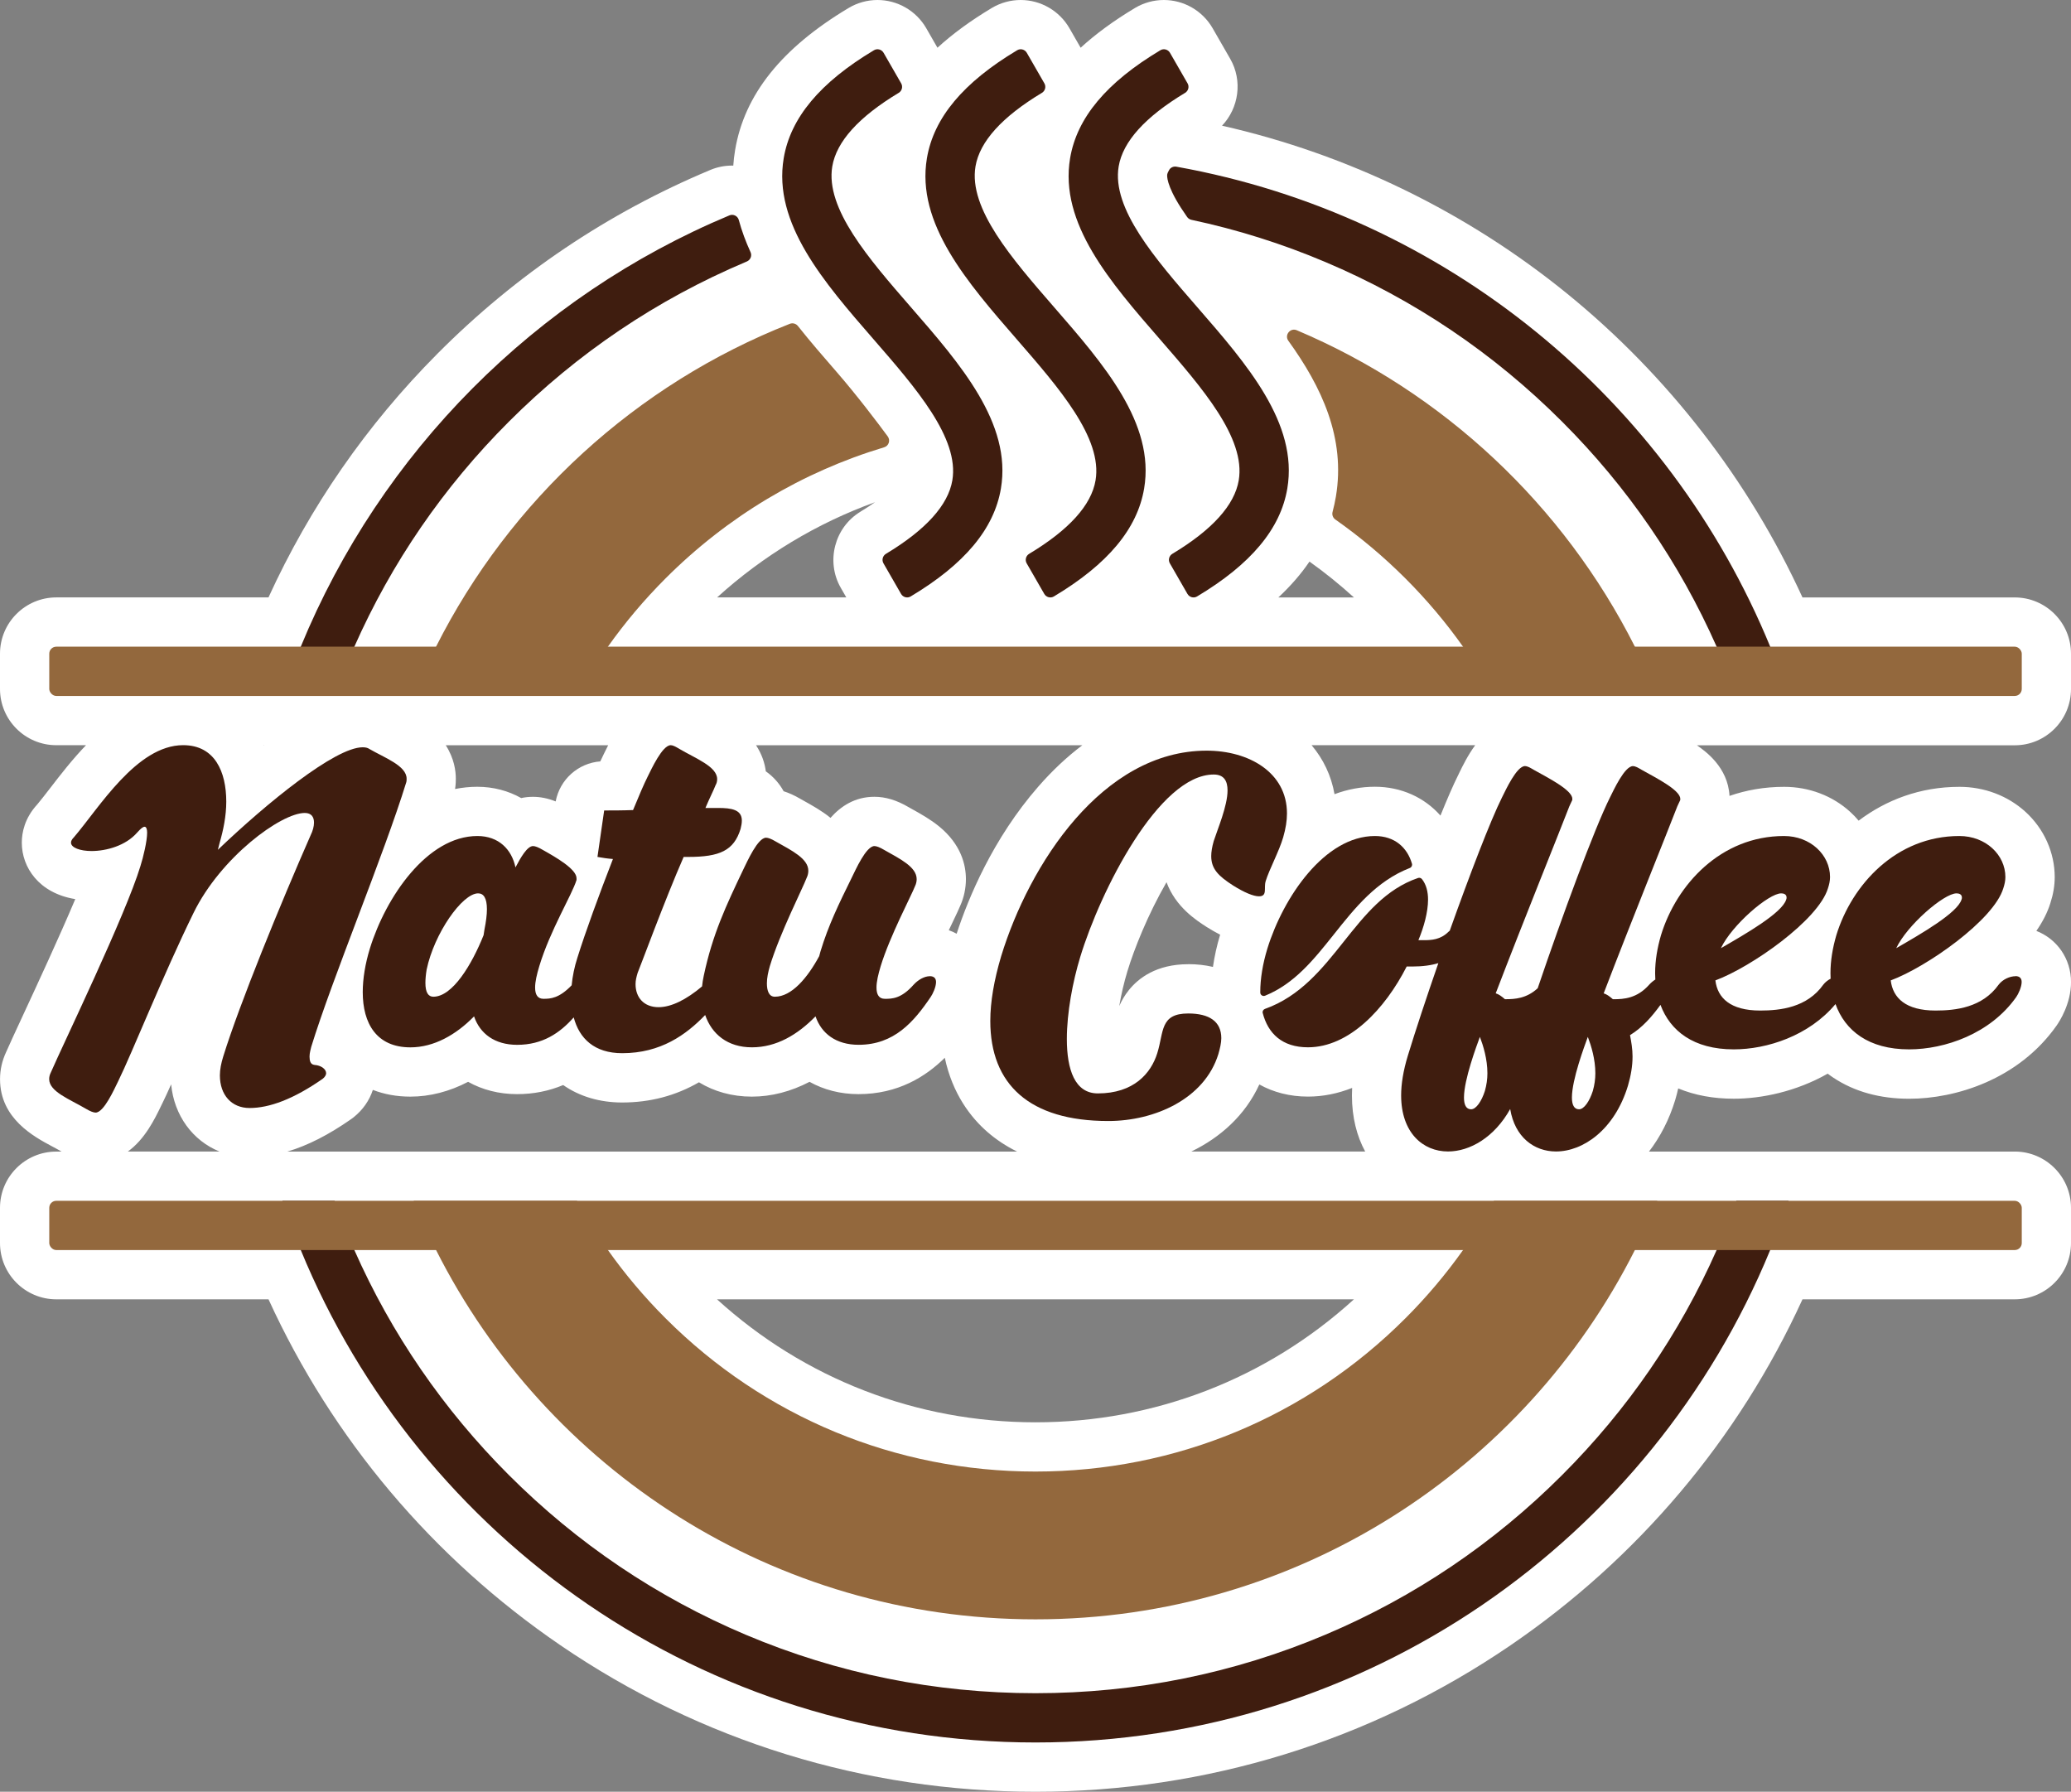<svg viewBox="0 0 713.36 617.11" xmlns="http://www.w3.org/2000/svg" id="Camada_2">
  <rect x="0" y="0" width="713.36" height="617.11" fill="#808080" stroke="none"/>
  <defs>
    <style>
      .cls-1 {
        fill: #fff;
      }

      .cls-2 {
        fill: #93683d;
      }

      .cls-3 {
        fill: #3f1d0f;
      }
    </style>
  </defs>
  <g data-name="Camada_1" id="Camada_1-2">
    <path d="M713.36,237.29v-12.15c0-10.68-8.69-19.37-19.37-19.37h-73.12c-18.51-40.37-46.32-76.34-80.94-104.53-34.69-28.24-75.6-48.12-119-57.95,5.76-6.06,7.17-15.47,2.82-23.03l-6.06-10.54c-3.45-6-9.88-9.72-16.8-9.72-3.49,0-6.93.95-9.93,2.74-7.25,4.34-13.49,8.9-18.73,13.7l-3.86-6.72c-3.45-6-9.88-9.72-16.8-9.72-3.49,0-6.93.95-9.93,2.74-7.25,4.34-13.49,8.9-18.73,13.7l-3.86-6.72c-3.45-6-9.89-9.72-16.8-9.72-3.49,0-6.93.95-9.93,2.74-23.1,13.82-35.9,29.83-39.11,48.94-.31,1.81-.51,3.6-.63,5.37-.14,0-.28-.02-.43-.02-2.57,0-5.09.5-7.47,1.5-35.3,14.76-66.93,36.06-94.02,63.31-24.39,24.53-43.91,52.72-58.18,83.92H19.38C8.69,205.77,0,214.46,0,225.14v12.15c0,10.68,8.69,19.37,19.38,19.37h10.25c-4.75,4.93-8.81,10.19-12.24,14.64-1.66,2.15-3.23,4.18-4.52,5.72-4.41,4.76-5.36,9.78-5.36,13.23,0,8.4,5.81,17.37,18.42,19.42-5.54,13.12-13.11,29.43-17.92,39.81-2.63,5.67-4.73,10.19-5.89,12.85-1.4,2.99-2.11,6.13-2.11,9.36,0,13.58,11.68,19.81,17.96,23.16,1.11.59,2.16,1.15,3.04,1.67.06.04.13.07.19.11h-1.81C8.69,396.62,0,405.31,0,415.99v12.14c0,10.68,8.69,19.38,19.38,19.38h73.11c22,48.09,56.59,89.13,100.57,119.16,48.32,33,104.9,50.44,163.62,50.44s115.3-17.44,163.62-50.44c43.98-30.04,78.56-71.07,100.57-119.16h73.12c10.68,0,19.37-8.69,19.37-19.38v-12.14c0-10.68-8.69-19.37-19.37-19.37h-125.99c3.87-5.03,6.96-11,9-17.68.02-.06.04-.13.06-.19.38-1.31.72-2.6,1-3.88,5.7,2.36,12.12,3.55,19.18,3.55,9.48,0,21.44-2.45,32.31-8.63.66.5,1.33.98,2.03,1.44,7.22,4.77,15.99,7.2,26.05,7.2,15.96,0,37.67-6.62,50.77-25.21.96-1.37,4.97-7.51,4.97-14.96,0-8.11-4.88-14.88-11.94-17.64,2.22-3.22,3.83-6.38,4.8-9.49,1.02-3.14,1.52-6.1,1.52-9.04,0-8.45-3.67-16.64-10.06-22.47-6.1-5.56-14.19-8.62-22.76-8.62-13.63,0-25.32,4.57-34.72,11.65-.89-1.07-1.87-2.08-2.91-3.03-6.1-5.56-14.19-8.62-22.76-8.62-6.76,0-13.04,1.12-18.81,3.12-.52-9.96-8.48-15.51-11.15-17.37-.03-.02-.06-.04-.09-.06h109.5c10.68,0,19.37-8.69,19.37-19.37ZM99.03,396.61c6.96-2.07,14.22-5.77,21.93-11.17.3-.21.59-.43.88-.66,3.16-2.53,5.42-5.8,6.59-9.4,3.89,1.51,8.22,2.32,12.92,2.32,6.74,0,13.5-1.76,19.89-5.1,4.88,2.74,10.62,4.24,16.86,4.24,5.63,0,10.94-1.05,15.89-3.13,5.63,3.94,12.6,6.01,20.29,6.01,9.61,0,18.38-2.29,26.48-6.96,5.22,3.19,11.44,4.94,18.2,4.94s13.5-1.76,19.89-5.1c4.88,2.74,10.62,4.24,16.86,4.24,13.68,0,23.24-6.11,29.73-12.52,2.67,12.57,9.06,20.65,14.63,25.51,3.06,2.67,6.49,4.93,10.26,6.79H99.03ZM153.55,256.67h45.2s0,0,.01,0h10.73c-.46.91-.89,1.77-1.27,2.55-.13.26-.24.48-.33.67-.35.7-.72,1.48-1.12,2.35-7.62.58-13.95,6.23-15.37,13.79-2.65-1.07-5.24-1.59-7.83-1.59-1.43,0-2.78.15-4.04.43-4.43-2.5-9.58-3.89-15.13-3.89-2.58,0-5.13.27-7.65.77.25-1.6.26-2.87.26-3.55,0-2.69-.57-7.03-3.47-11.53ZM409.29,332.09c-11.01,0-17.21,4.86-20.47,8.94-1.45,1.81-2.5,3.66-3.29,5.47.67-3.97,1.63-8.1,2.8-11.96,2.34-7.7,7.04-19.53,13.48-30.69,3.13,8.5,10.2,13.08,13.69,15.33.06.04.12.07.17.11,1.6,1.01,3.13,1.87,4.61,2.63-1.13,3.72-1.95,7.46-2.48,11.1-2.64-.62-5.47-.95-8.51-.95ZM296.42,176.22c-8.97,5.39-12.03,17.17-6.8,26.25l1.89,3.29h-44.5c15.88-14.42,34.43-25.6,54.39-32.79-1.46,1.03-3.11,2.11-4.99,3.24ZM440.33,205.77c4.24-3.95,7.81-8.06,10.72-12.35,5.32,3.79,10.45,7.92,15.31,12.35h-26.04ZM326.82,320.38c.47-1,.92-1.93,1.32-2.77,1.31-2.75,2.07-4.33,2.61-5.64,1.29-2.87,1.96-6.03,1.96-9.18,0-4.82-1.59-11.88-9.18-18.11-2.99-2.45-6.34-4.33-9.31-5.98-.41-.23-.82-.46-1.23-.69-4.08-2.41-7.95-3.58-11.81-3.58-6.67,0-11.52,3.21-15.11,7.26-2.96-2.41-6.27-4.25-9.19-5.88-.4-.22-.81-.45-1.21-.68-1.96-1.15-3.86-2.02-5.74-2.61-1.48-2.7-3.56-5.04-6.14-6.86-.35-2.72-1.3-5.85-3.38-8.99h112.41c-5.3,3.99-10.38,8.76-15.19,14.27-15.69,17.97-24.13,38.49-28.11,50.65-.86-.47-1.76-.87-2.7-1.2ZM502.54,266.42c-.12.26-.24.48-.33.67-1.73,3.46-3.84,8.37-6.04,13.81-5.53-6.25-13.53-9.93-22.58-9.93-4.74,0-9.39.87-13.91,2.56-1.12-6.38-3.86-12.1-7.9-16.87h56.36c-2.5,3.4-4.29,7.05-5.61,9.76ZM433.78,373.51c4.84,2.7,10.52,4.18,16.76,4.18,5.15,0,10.26-1.03,15.21-2.99-.05.88-.07,1.75-.07,2.6,0,7.61,1.71,14.05,4.56,19.31h-59.89c9.95-4.82,18.55-12.43,23.43-23.1ZM356.67,489.87c-40.96,0-79.61-14.99-109.7-42.36h219.4c-30.09,27.38-68.74,42.36-109.71,42.36ZM90.92,256.67s-.1.07-.15.11c-.02-.04-.04-.07-.06-.11h.21ZM55.51,380.83c.16-.33.29-.61.41-.84.02-.03.03-.06.05-.09.87-1.76,1.86-3.92,2.98-6.44,1.03,10.81,7.48,19.44,16.68,23.16h-31.61c5.91-4.24,9.32-11.29,11.49-15.78Z" class="cls-1"></path>
    <g>
      <path d="M609.75,222.72c-34.97-85.1-111.61-148.67-204.54-165.31-.97-.17-1.97.25-2.47,1.09-.41.69-.63,1.24-.69,1.62-.05.33-.39,3.46,4.74,11.47.66,1.03,1.38,2.09,2.13,3.16.35.49.87.83,1.46.96,15.76,3.35,31.19,8.2,46.15,14.54,30.55,12.92,57.99,31.42,81.55,54.99,22.52,22.51,40.41,48.56,53.22,77.49.61,1.34,1.19,2.7,1.77,4.06,1.8,4.27,3.49,8.57,5.04,12.91h17.97c-1.92-5.74-4.03-11.4-6.33-16.97ZM103.6,222.72c-2.29,5.57-4.4,11.23-6.32,16.97h17.97c1.55-4.34,3.24-8.64,5.04-12.91.58-1.36,1.16-2.72,1.77-4.06,12.81-28.93,30.7-54.98,53.22-77.49,23.56-23.57,51-42.07,81.55-54.99.14-.06.28-.12.42-.18,1.25-.53,1.84-1.97,1.28-3.21-1.65-3.6-3.03-7.29-4.05-11.08-.38-1.4-1.91-2.15-3.24-1.59-66.77,27.92-120.1,81.56-147.63,148.53ZM598.11,413.57c-1.55,4.34-3.24,8.64-5.04,12.91-.57,1.36-1.16,2.71-1.76,4.05-12.81,28.93-30.71,54.99-53.23,77.5-23.56,23.57-51,42.07-81.55,54.99-31.61,13.37-65.21,20.15-99.85,20.15s-68.24-6.78-99.85-20.15c-30.55-12.92-57.99-31.42-81.55-54.99-22.52-22.51-40.42-48.57-53.23-77.5-.6-1.34-1.19-2.69-1.76-4.05-1.8-4.27-3.49-8.57-5.04-12.91h-17.97c1.92,5.74,4.03,11.4,6.32,16.96,40.9,99.53,138.8,169.61,253.08,169.61s212.18-70.08,253.07-169.61c2.3-5.56,4.41-11.22,6.33-16.96h-17.97Z" class="cls-3"></path>
      <rect ry="2.41" rx="2.41" height="16.96" width="679.43" y="413.58" x="16.97" class="cls-2"></rect>
      <rect ry="2.41" rx="2.41" height="16.97" width="679.43" y="222.73" x="16.97" class="cls-2"></rect>
      <path d="M108.35,366.78c-1.44-.14-1.73-1.44-1.73-2.88,0-1.3.43-2.59.58-3.32,7.21-23.49,25.08-66.3,32.72-91.09.14-.43.14-.86.14-1.3,0-4.47-7.64-7.21-12.83-10.23-.58-.43-1.44-.58-2.31-.58-9.51,0-33.15,19.31-49.87,35.31l.58-2.31c1.3-4.47,2.31-9.37,2.31-14.27,0-10.23-3.89-19.46-14.85-19.46-16,0-28.97,21.62-37.62,31.71-.72.72-1.01,1.3-1.01,1.87,0,1.73,3.17,2.88,7.06,2.88,5.19,0,11.82-1.87,15.71-6.34,1.3-1.44,2.02-2.02,2.59-2.02s.86.86.86,2.02c0,2.88-1.3,8.36-2.31,11.53-5.04,16.72-26.67,61.4-30.85,71.06-.43.86-.58,1.59-.58,2.31,0,4.32,7.06,6.92,12.68,10.23,1.44.86,2.59,1.3,3.31,1.3,2.88,0,6.49-8.22,7.78-10.81,4.76-9.66,15.42-36.47,25.94-57.94,9.37-19.17,30.12-34.45,38.34-34.45,2.31,0,3.17,1.44,3.17,3.32,0,1.3-.43,2.88-1.15,4.32-10.38,23.64-24.5,58.09-30.12,76.25-.72,2.31-1.15,4.47-1.15,6.49,0,6.77,4.04,11.24,10.23,11.24,6.77,0,15.13-3.03,25.22-10.09.72-.58,1.15-1.3,1.15-1.87,0-1.44-1.73-2.74-4.04-2.88Z" class="cls-3"></path>
      <path d="M320.22,336.23c-1.73,0-3.89,1.15-5.48,2.88-4.32,4.9-7.5,4.9-9.95,4.9-2.02,0-2.88-1.44-2.88-3.89,0-2.02.58-4.47,1.44-7.35,3.17-10.38,10.67-24.5,11.82-27.53.43-.86.58-1.73.58-2.45,0-4.18-5.62-6.92-11.24-10.09-1.44-.86-2.59-1.3-3.31-1.3-2.88,0-6.49,8.22-7.78,10.81-4.47,9.08-8.07,16.43-10.81,25.51l-.43,1.59c-4.04,7.49-9.51,13.98-15.28,13.98-2.02,0-2.74-2.02-2.74-4.61,0-1.87.43-3.89,1.01-5.91,3.46-11.39,11.39-26.95,12.68-30.41.43-.86.58-1.73.58-2.45,0-4.18-5.62-6.92-11.24-10.09-1.44-.86-2.59-1.3-3.31-1.3-2.88,0-6.49,8.22-7.78,10.81-6.05,12.68-10.67,22.48-13.69,36.75-.26,1.22-.46,2.43-.58,3.65-5.36,4.52-10.57,7.16-14.98,7.16-5.04,0-7.93-3.32-7.93-7.93,0-1.3.29-2.45.72-3.89.43-.86,9.51-25.51,15.85-39.93h1.59c10.81,0,15.71-2.16,18.02-9.66.29-1.15.43-2.02.43-2.88,0-3.75-3.6-4.32-8.07-4.32h-4.47c1.44-3.46,2.88-6.2,3.46-7.78.43-.72.58-1.44.58-2.16,0-4.32-7.35-7.06-12.97-10.38-1.44-.86-2.31-1.3-3.03-1.3-2.88,0-6.63,8.22-7.93,10.81-1.3,2.59-3.03,6.63-5.04,11.53-3.6.14-7.21.14-9.95.14l-2.31,16c1.59.29,3.46.58,5.33.72-4.76,12.25-9.51,25.22-12.25,34.02-1.02,3.15-1.67,6.37-1.97,9.47-4.34,4.51-7.3,4.66-9.71,4.66-2.02,0-2.88-1.44-2.88-3.89,0-2.02.58-4.47,1.44-7.35,3.75-12.4,11.24-24.5,12.83-29.69v-.58c0-3.17-7.06-7.21-11.67-9.8-1.44-.86-2.59-1.3-3.31-1.3-2.02,0-4.32,4.04-6.05,7.35-1.3-6.2-5.77-10.81-13.12-10.81-17.3,0-31.57,21.04-37.04,38.77-1.59,5.19-2.45,10.38-2.45,14.99,0,10.81,4.76,19.03,16.43,19.03,8.07,0,15.71-4.32,21.91-10.67,2.02,5.91,7.06,9.8,14.85,9.8,8.74,0,14.69-4.04,19.48-9.45,1.92,7.27,7.12,12.33,16.7,12.33,13.26,0,22.02-6.35,28.58-13.15,2.25,6.54,7.67,11.13,16.1,11.13s15.71-4.32,21.91-10.67c2.02,5.91,7.06,9.8,14.85,9.8,12.25,0,19.03-7.93,24.79-16.43.72-1.01,1.87-3.46,1.87-5.19,0-1.15-.58-2.02-2.16-2.02ZM166.86,320.23l-.29,1.87c-4.04,10.09-10.67,21.19-17.3,21.19-1.73,0-2.74-1.44-2.74-4.76,0-1.3.14-2.88.43-4.61,2.59-12.4,12.25-26.23,17.73-26.23,1.87,0,3.03,1.59,3.03,5.48,0,1.87-.29,4.18-.86,7.06Z" class="cls-3"></path>
      <path d="M435.95,303.51c1.3-4.18,4.61-10.23,6.05-15.13.86-3.03,1.3-5.62,1.3-8.22,0-14.13-13.12-21.62-27.67-21.62-35.89,0-61.11,39.2-70.77,70.77-2.45,8.22-3.75,15.71-3.75,22.34,0,21.76,13.4,34.45,40.65,34.45,16,0,33.15-7.64,37.91-23.06.58-2.02,1.01-3.89,1.01-5.48,0-5.77-4.18-8.5-11.39-8.5-9.8,0-8.36,6.34-10.67,13.69-2.16,6.92-8.07,13.84-20.47,13.84-7.93,0-10.67-8.22-10.67-18.74,0-9.08,2.02-19.75,4.61-28.25,6.92-22.77,27.1-62.84,45.98-62.84,3.6,0,4.76,2.31,4.76,5.48,0,5.33-3.46,13.4-4.76,17.44-.58,2.02-.86,3.75-.86,5.19,0,4.47,2.59,6.92,7.5,10.09,3.89,2.45,7.06,3.75,8.94,3.75,3.03,0,1.59-2.88,2.31-5.19Z" class="cls-3"></path>
      <path d="M694.23,336.23c-1.87,0-4.32,1.01-5.77,2.88-5.62,7.93-14.85,8.94-21.77,8.94-10.23,0-14.7-4.32-15.42-10.38,12.4-4.61,35.46-20.76,38.77-31.71.43-1.3.72-2.59.72-3.89,0-7.64-6.77-14.13-15.85-14.13-21.76,0-37.04,16.72-42.38,34.16-1.3,4.47-2.02,8.79-2.02,13.12,0,.63.02,1.25.05,1.87-.94.48-1.83,1.16-2.5,2.02-5.62,7.93-14.85,8.94-21.77,8.94-10.23,0-14.7-4.32-15.42-10.38,12.4-4.61,35.46-20.76,38.77-31.71.43-1.3.72-2.59.72-3.89,0-7.64-6.77-14.13-15.85-14.13-21.76,0-37.04,16.72-42.38,34.16-1.3,4.47-2.02,8.79-2.02,13.12,0,.72.03,1.44.07,2.15-.74.47-1.46,1.06-2.08,1.74-4.18,4.76-8.79,5.04-12.25,5.04h-.29c-1.15-1.01-2.16-1.73-3.17-2.02,9.66-25.22,22.05-55.78,25.37-64.43.29-.72.72-1.44,1.01-2.16v-.43c0-3.03-8.65-7.35-13.26-9.95-1.44-.86-2.31-1.3-3.03-1.3-2.88,0-6.63,8.22-7.93,10.81-5.34,10.67-16.44,40.78-24.89,65.7-3.83,3.53-7.88,3.77-11,3.77h-.29c-1.15-1.01-2.16-1.73-3.17-2.02,9.66-25.22,22.05-55.78,25.37-64.43.29-.72.72-1.44,1.01-2.16v-.43c0-3.03-8.65-7.35-13.26-9.95-1.44-.86-2.31-1.3-3.03-1.3-2.88,0-6.63,8.22-7.93,10.81-3.97,7.93-11.11,26.59-17.99,45.88-.16.12-.32.25-.45.39-2.74,2.74-5.91,2.88-8.36,2.88h-1.99c1.87-4.47,3.32-9.66,3.32-13.98,0-2.7-.61-5.16-2.08-7.03-.32-.41-.87-.58-1.36-.41-11.19,3.83-18.19,12.63-25.6,21.93-7.38,9.28-15.01,18.85-27.13,23.16-.58.21-.94.81-.78,1.41,1.82,7.05,6.69,11.82,15.58,11.82,14.12,0,26.52-13.12,34.01-27.82h1.85c3.7,0,6.65-.43,9.06-1.17-4.15,11.96-7.93,23.41-10.51,31.87-1.59,5.19-2.31,9.8-2.31,13.69,0,12.83,7.49,19.31,16.14,19.31,7.53,0,15.99-4.86,21.42-14.62,1.61,9.71,8.25,14.62,15.77,14.62,9.37,0,20.18-7.49,24.79-22.63,1.01-3.46,1.59-6.77,1.59-10.09,0-2.59-.43-5.04-.87-7.35,4.26-2.6,7.54-6.37,10.49-10.43,3.35,8.97,11.39,15.33,25.25,15.33,11.44,0,25.9-4.66,35.04-15.6,3.28,9.11,11.35,15.6,25.35,15.6,12.25,0,27.96-5.33,36.9-18.02.72-1.01,1.87-3.46,1.87-5.19,0-1.15-.58-2.02-2.16-2.02ZM673.91,307.69c.86,0,1.87.29,1.87,1.44,0,.14,0,.43-.14.72-1.44,4.61-13.98,11.82-22.48,16.72,3.75-7.93,16.43-18.88,20.76-18.88ZM613.52,307.69c.86,0,1.87.29,1.87,1.44,0,.14,0,.43-.14.72-1.44,4.61-13.98,11.82-22.48,16.72,3.75-7.93,16.43-18.88,20.76-18.88ZM511.48,375.72c-1.15,3.6-3.03,6.34-4.76,6.34s-2.45-1.59-2.45-4.04c0-6.2,4.32-17.73,5.48-20.9,1.15,3.03,2.59,7.64,2.59,12.54,0,2.02-.29,4.04-.86,6.05ZM548.66,375.72c-1.15,3.6-3.03,6.34-4.76,6.34s-2.45-1.59-2.45-4.04c0-6.2,4.32-17.73,5.48-20.9,1.15,3.03,2.59,7.64,2.59,12.54,0,2.02-.29,4.04-.86,6.05Z" class="cls-3"></path>
      <path d="M459.55,321.7c7.16-9,14.56-18.28,26.07-22.75.59-.23.91-.87.73-1.48-1.61-5.56-5.94-9.53-12.76-9.53-17.3,0-31.56,21.04-37.04,38.77-1.59,5.19-2.45,10.38-2.45,14.99v.14c0,.85.87,1.42,1.66,1.1,10.14-4.12,16.79-12.45,23.79-21.24Z" class="cls-3"></path>
      <path d="M563.14,222.73c-24.58-48.75-65.92-87.61-116.46-108.99-2.24-.95-4.33,1.65-2.91,3.62,11.47,15.89,19.78,33.48,16.38,53.69-.3,1.77-.68,3.52-1.14,5.24-.27.99.1,2.03.93,2.62,8.53,5.99,16.62,12.78,24.15,20.3,7.34,7.34,13.97,15.21,19.85,23.51,3.88,5.47,7.44,11.14,10.66,16.97h56.25c-2.34-5.77-4.92-11.44-7.71-16.97ZM288.15,128.07c-4.42-5.08-8.99-10.34-13.31-15.79-.66-.83-1.78-1.14-2.77-.76-52.99,20.85-96.41,60.72-121.87,111.2-2.79,5.53-5.36,11.2-7.71,16.97h56.25c3.22-5.83,6.78-11.5,10.66-16.97,5.88-8.3,12.51-16.17,19.85-23.51,21.37-21.37,47.15-36.7,75.31-45.16,1.59-.48,2.21-2.39,1.23-3.73-3.44-4.69-10.77-14.35-17.65-22.26ZM514.6,413.58c-3.22,5.83-6.77,11.49-10.65,16.96-5.89,8.3-12.52,16.17-19.86,23.51-34.03,34.04-79.28,52.78-127.42,52.78s-93.38-18.74-127.41-52.78c-7.35-7.34-13.98-15.21-19.86-23.51-3.88-5.47-7.43-11.13-10.65-16.96h-56.25c2.35,5.77,4.92,11.43,7.71,16.96,38.03,75.44,116.2,127.19,206.46,127.19s168.44-51.75,206.47-127.19c2.8-5.53,5.37-11.19,7.71-16.96h-56.25Z" class="cls-2"></path>
      <path d="M310.37,204.55l-6.06-10.53c-.65-1.13-.28-2.58.84-3.26,13.75-8.27,21.45-16.78,22.89-25.34,2.44-14.54-12.57-31.8-27.08-48.49-17.1-19.66-34.79-40-31.01-62.44,2.34-13.9,12.51-26.08,31.09-37.19,1.15-.69,2.64-.28,3.31.88l6.06,10.53c.65,1.13.28,2.58-.84,3.26-13.75,8.27-21.45,16.78-22.89,25.34-2.44,14.54,12.57,31.8,27.08,48.49,17.1,19.66,34.79,40,31.01,62.44-2.34,13.9-12.51,26.08-31.09,37.19-1.15.69-2.64.28-3.31-.88Z" class="cls-3"></path>
      <path d="M359.7,204.55l-6.06-10.53c-.65-1.13-.28-2.58.84-3.26,13.75-8.27,21.45-16.78,22.89-25.34,2.44-14.54-12.57-31.8-27.08-48.49-17.1-19.66-34.79-40-31.01-62.44,2.34-13.9,12.51-26.08,31.09-37.19,1.15-.69,2.64-.28,3.31.88l6.06,10.53c.65,1.13.28,2.58-.84,3.26-13.75,8.27-21.45,16.78-22.89,25.34-2.44,14.54,12.57,31.8,27.08,48.49,17.1,19.66,34.79,40,31.01,62.44-2.34,13.9-12.51,26.08-31.09,37.19-1.15.69-2.64.28-3.31-.88Z" class="cls-3"></path>
      <path d="M409.02,204.55l-6.06-10.53c-.65-1.13-.28-2.58.84-3.26,13.75-8.27,21.45-16.78,22.89-25.34,2.44-14.54-12.57-31.8-27.08-48.49-17.1-19.66-34.79-40-31.01-62.44,2.34-13.9,12.51-26.08,31.09-37.19,1.15-.69,2.64-.28,3.31.88l6.06,10.53c.65,1.13.28,2.58-.84,3.26-13.75,8.27-21.45,16.78-22.89,25.34-2.44,14.54,12.57,31.8,27.08,48.49,17.1,19.66,34.79,40,31.01,62.44-2.34,13.9-12.51,26.08-31.09,37.19-1.15.69-2.64.28-3.31-.88Z" class="cls-3"></path>
    </g>
  </g>
</svg>